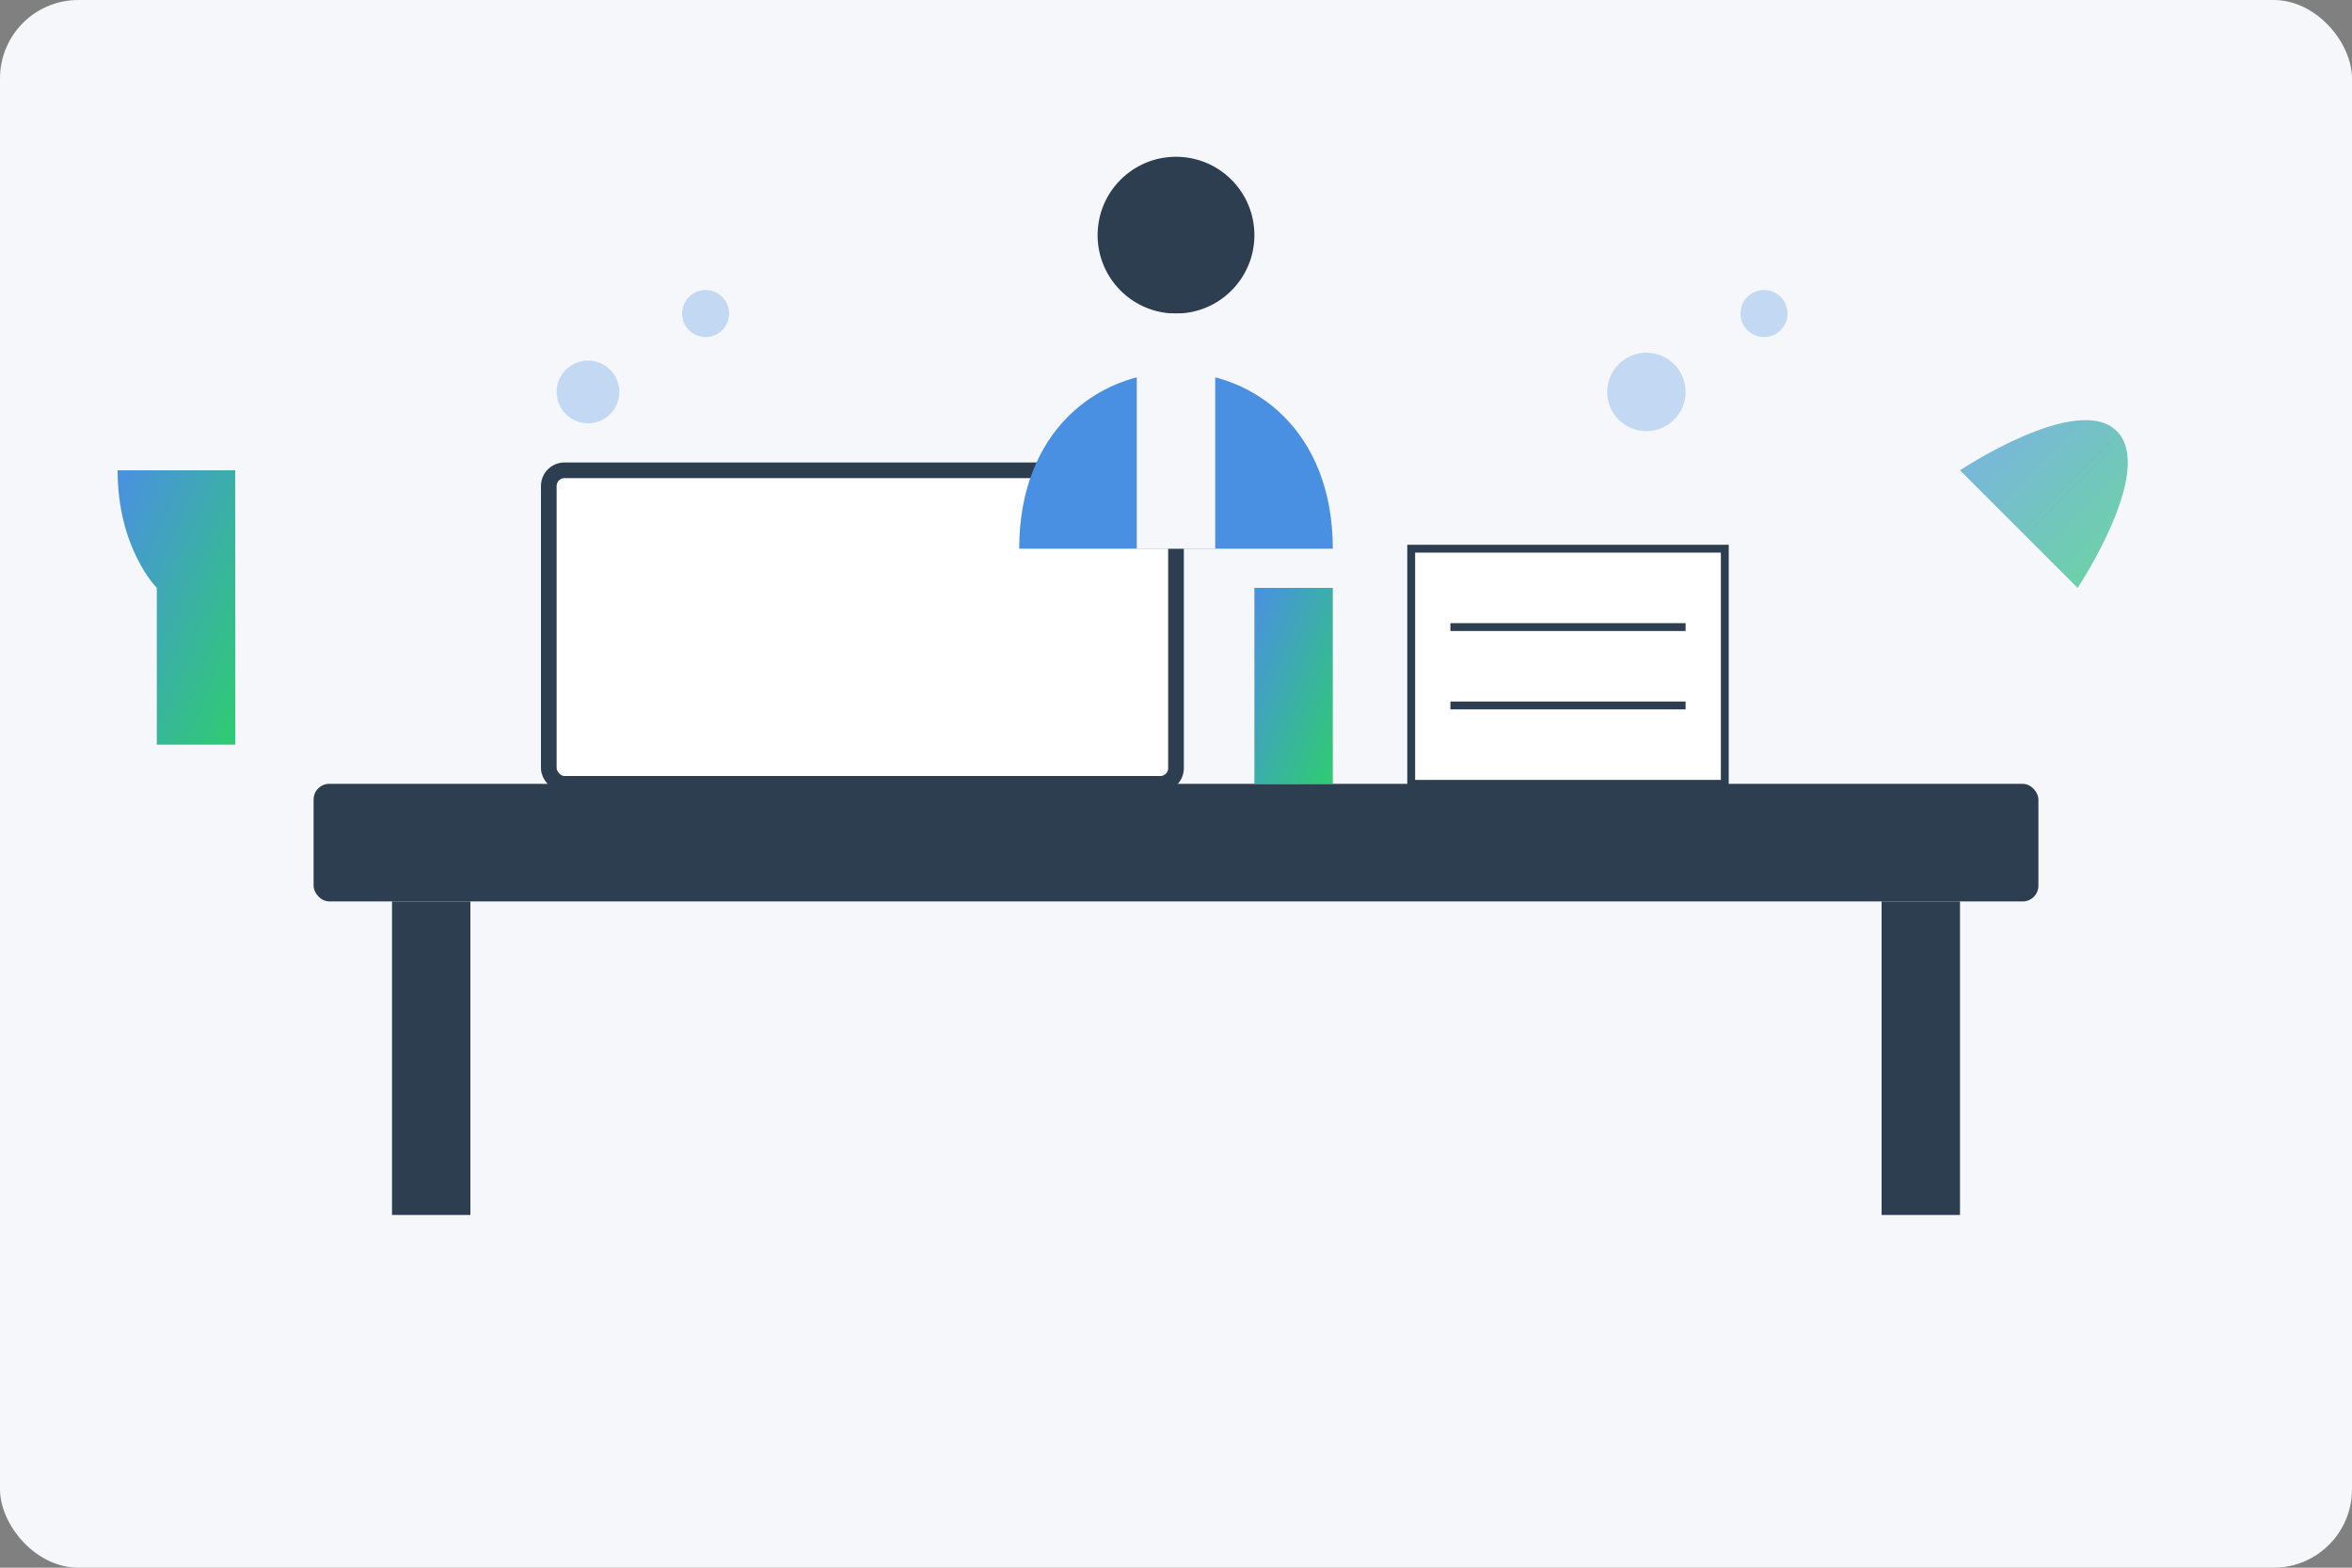<svg xmlns="http://www.w3.org/2000/svg" width="300" height="200" viewBox="0 0 300 200">
  <rect x="0" y="0" width="300" height="200" fill="#808080" stroke="none"/>
  <defs>
    <linearGradient id="blog3-gradient" x1="0%" y1="0%" x2="100%" y2="100%">
      <stop offset="0%" stop-color="#4a90e2" />
      <stop offset="100%" stop-color="#2ecc71" />
    </linearGradient>
  </defs>
  <rect width="300" height="200" fill="#f5f7fa" rx="10" ry="10" />
  
  <!-- Office desk -->
  <rect x="40" y="100" width="220" height="15" fill="#2c3e50" rx="2" ry="2" />
  <rect x="50" y="115" width="10" height="40" fill="#2c3e50" />
  <rect x="240" y="115" width="10" height="40" fill="#2c3e50" />
  
  <!-- Computer -->
  <rect x="70" y="60" width="80" height="40" fill="#ffffff" stroke="#2c3e50" stroke-width="2" rx="2" ry="2" />
  <rect x="105" y="100" width="10" height="10" fill="#2c3e50" />
  <rect x="95" y="110" width="30" height="2" fill="#2c3e50" />
  
  <!-- Office accessories -->
  <rect x="180" y="70" width="40" height="30" fill="#ffffff" stroke="#2c3e50" stroke-width="1" />
  <line x1="185" y1="80" x2="215" y2="80" stroke="#2c3e50" stroke-width="1" />
  <line x1="185" y1="90" x2="215" y2="90" stroke="#2c3e50" stroke-width="1" />
  <rect x="160" y="75" width="10" height="25" fill="url(#blog3-gradient)" />
  
  <!-- Cleaning equipment -->
  <path d="M30,60 L30,95 C30,95 20,95 20,95 L20,75 C20,75 15,70 15,60 Z" fill="url(#blog3-gradient)" />
  <path d="M250,60 C250,60 265,50 270,55 C275,60 265,75 265,75 L250,60 Z" fill="url(#blog3-gradient)" opacity="0.7" />
  
  <!-- Person silhouette -->
  <circle cx="150" cy="30" r="10" fill="#2c3e50" />
  <path d="M130,70 C130,40 170,40 170,70 Z" fill="#4a90e2" />
  <rect x="145" y="40" width="10" height="30" fill="#f5f7fa" />
  
  <!-- Cleaning effects -->
  <circle cx="75" cy="50" r="4" fill="#4a90e2" opacity="0.3" />
  <circle cx="90" cy="40" r="3" fill="#4a90e2" opacity="0.3" />
  <circle cx="210" cy="50" r="5" fill="#4a90e2" opacity="0.3" />
  <circle cx="225" cy="40" r="3" fill="#4a90e2" opacity="0.3" />
</svg>
